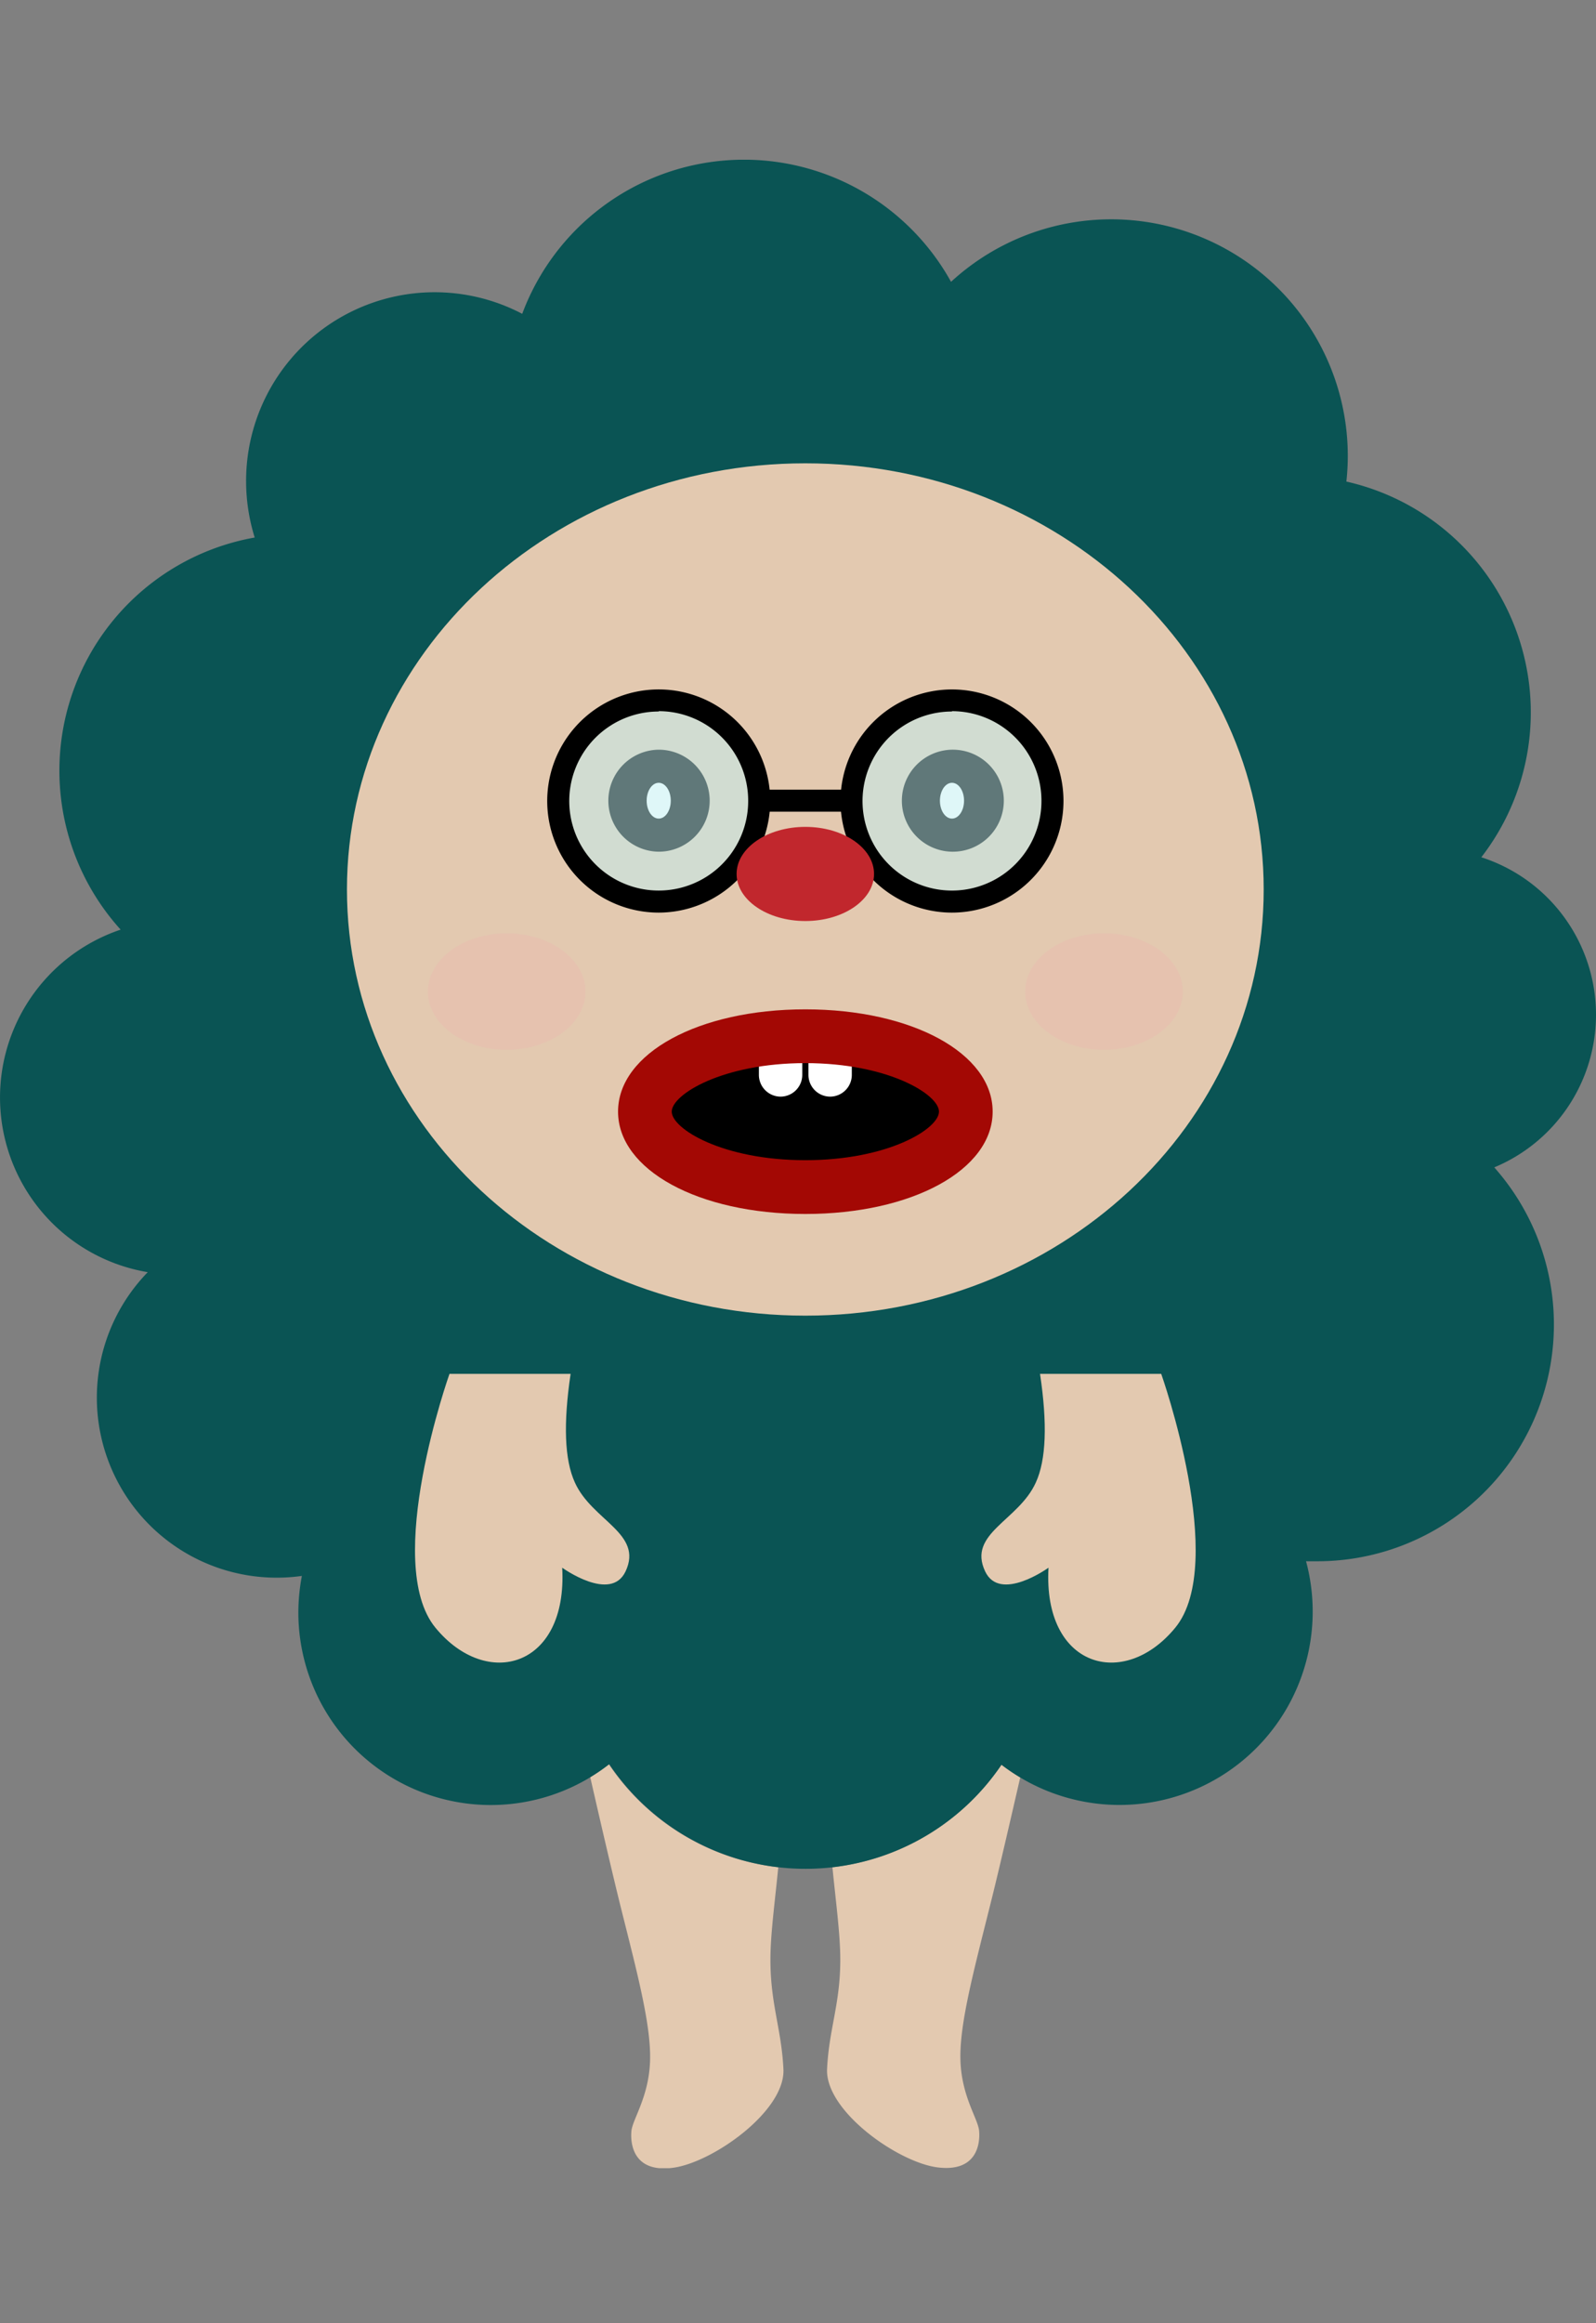<svg width="220" height="320" viewBox="0 0 220 320" fill="none" xmlns="http://www.w3.org/2000/svg"><rect x="0" y="0" width="220" height="320" fill="#808080" stroke="none"/><g clip-path="url(#a)"><path d="M106.207 269.168c.075-3.344.635-7.474 1.074-11.977A32.544 32.544 0 0 1 83.925 243a26.618 26.618 0 0 1-2.57 1.756c1.42 6.222 3.065 13.313 4.167 17.751 2.317 9.259 4.26 16.48 4.083 21.423-.177 4.942-2.42 7.978-2.57 9.613-.149 1.635.178 5.737 5.663 5.055 5.484-.682 15.574-7.811 15.293-13.594-.28-5.783-1.924-9.221-1.784-15.836ZM140.634 244.821a27.407 27.407 0 0 1-2.606-1.747 32.583 32.583 0 0 1-23.282 14.117c.439 4.475 1 8.633 1.074 11.977.141 6.615-1.532 10.025-1.812 15.808-.28 5.783 9.819 12.912 15.294 13.566 5.475.653 5.811-3.411 5.661-5.055-.149-1.644-2.391-4.671-2.569-9.613-.177-4.943 1.766-12.146 4.083-21.423 1.102-4.363 2.728-11.426 4.157-17.63Z" fill="#E3C9B0"/><path d="M220 139.782a22.794 22.794 0 0 0-15.808-21.703 32.588 32.588 0 0 0 4.898-30.978 32.587 32.587 0 0 0-23.499-20.77c.127-1.16.192-2.327.196-3.494a32.609 32.609 0 0 0-19.5-29.875 32.613 32.613 0 0 0-35.191 5.855 32.623 32.623 0 0 0-48.135-10.281 32.624 32.624 0 0 0-10.976 14.69 25.992 25.992 0 0 0-38.062 23.03c0 2.64.4 5.263 1.187 7.782a32.615 32.615 0 0 0-18.48 54.01 24.392 24.392 0 0 0 3.737 47.18 24.796 24.796 0 0 0 21.245 41.837 27.133 27.133 0 0 0-.486 5.035 26.526 26.526 0 0 0 29.298 26.378A26.527 26.527 0 0 0 83.98 243a32.62 32.62 0 0 0 42.333 10.616c4.718-2.5 8.75-6.12 11.742-10.542a26.633 26.633 0 0 0 41.191-11.729 26.636 26.636 0 0 0 .785-16.298h1.551a32.606 32.606 0 0 0 24.394-54.253A22.783 22.783 0 0 0 220 139.782Z" fill="#0A5454"/><path d="M78.656 189.233H61.96s-9.249 26.056-1.943 34.96c7.091 8.642 18.255 5.493 17.48-8.259 0 0 6.699 4.849 8.735.505 2.467-5.251-4.615-6.97-6.988-12.239-1.43-3.121-1.607-8.1-.588-14.967ZM143.362 189.233h16.705s9.24 26.056 1.943 34.96c-7.091 8.642-18.255 5.493-17.48-8.259 0 0-6.698 4.849-8.735.505-2.466-5.251 4.615-6.97 6.988-12.239 1.43-3.121 1.607-8.1.579-14.967ZM111.009 181.217c34.896 0 63.184-26.281 63.184-58.7 0-32.419-28.288-58.7-63.184-58.7s-63.184 26.281-63.184 58.7c0 32.419 28.288 58.7 63.184 58.7Z" fill="#E3C9B0"/><path d="M90.8 117.313a7.025 7.025 0 1 0 0-14.051 7.026 7.026 0 0 0 0 14.051ZM131.226 117.313a7.026 7.026 0 1 0 0-14.05 7.026 7.026 0 0 0 0 14.05Z" fill="#000"/><path d="M90.8 112.754c.92 0 1.664-1.104 1.664-2.466s-.745-2.467-1.663-2.467c-.919 0-1.663 1.105-1.663 2.467s.744 2.466 1.663 2.466ZM131.226 112.754c.919 0 1.663-1.104 1.663-2.466s-.744-2.467-1.663-2.467c-.918 0-1.663 1.105-1.663 2.467s.745 2.466 1.663 2.466Z" fill="#fff"/><path opacity=".5" d="M90.8 124.143c7.653 0 13.856-6.203 13.856-13.855s-6.203-13.855-13.855-13.855-13.855 6.203-13.855 13.855 6.203 13.855 13.855 13.855ZM131.226 124.143c7.652 0 13.856-6.203 13.856-13.855s-6.204-13.855-13.856-13.855-13.855 6.203-13.855 13.855 6.203 13.855 13.855 13.855Z" fill="#C0F0F2"/><path d="M90.8 125.703a15.366 15.366 0 0 1-14.193-9.477 15.368 15.368 0 0 1 26.95-14.464 15.378 15.378 0 0 1 2.613 8.526 15.4 15.4 0 0 1-15.37 15.415Zm0-27.7a12.33 12.33 0 0 0-11.393 7.612 12.332 12.332 0 1 0 23.726 4.719 12.329 12.329 0 0 0-3.598-8.747 12.34 12.34 0 0 0-8.734-3.632v.047Z" fill="#000"/><path d="M117.371 108.765h-12.724v3.036h12.724v-3.036Z" fill="#000"/><path d="M131.226 125.703a15.365 15.365 0 0 1-14.194-9.477 15.374 15.374 0 0 1 3.311-16.742 15.363 15.363 0 0 1 16.732-3.362 15.368 15.368 0 0 1 9.52 14.166 15.384 15.384 0 0 1-15.369 15.415Zm0-27.7a12.328 12.328 0 0 0-11.393 7.612 12.334 12.334 0 0 0 8.988 16.815 12.334 12.334 0 0 0 14.738-12.096 12.347 12.347 0 0 0-7.604-11.433 12.34 12.34 0 0 0-4.729-.945v.046Z" fill="#000"/><path d="M111.009 126.862c5.232 0 9.473-2.903 9.473-6.484s-4.241-6.484-9.473-6.484c-5.232 0-9.473 2.903-9.473 6.484s4.241 6.484 9.473 6.484Z" fill="#C1272D"/><path d="M111.009 163.503c12.218 0 22.123-4.651 22.123-10.389 0-5.737-9.905-10.389-22.123-10.389-12.218 0-22.123 4.652-22.123 10.389 0 5.738 9.905 10.389 22.123 10.389Z" fill="#000"/><path d="M107.599 151.05a3.002 3.002 0 0 1-2.99-2.99v-2.625h5.98v2.625a3.002 3.002 0 0 1-2.99 2.99ZM114.428 151.05a3.002 3.002 0 0 1-2.989-2.99v-2.625h5.979v2.625a2.997 2.997 0 0 1-2.99 2.99Z" fill="#fff"/><path d="M111.009 167.212c-14.715 0-25.814-6.063-25.814-14.098 0-8.034 11.1-14.088 25.814-14.088 14.715 0 25.823 6.063 25.823 14.088 0 8.026-11.099 14.098-25.823 14.098Zm0-20.778c-11.426 0-18.414 4.326-18.414 6.68 0 2.355 6.988 6.69 18.414 6.69 11.426 0 18.424-4.326 18.424-6.69 0-2.363-6.998-6.68-18.424-6.68Z" fill="#A30804"/><g opacity=".3" fill="#FF7BAC"><path opacity=".3" d="M69.845 144.603c6.001 0 10.866-3.593 10.866-8.025s-4.865-8.025-10.866-8.025c-6 0-10.865 3.593-10.865 8.025s4.865 8.025 10.865 8.025ZM152.182 144.603c6.001 0 10.865-3.593 10.865-8.025s-4.864-8.025-10.865-8.025-10.866 3.593-10.866 8.025 4.865 8.025 10.866 8.025Z"/></g></g><defs><clipPath id="a"><path fill="#fff" transform="translate(0 22)" d="M0 0h220v276.644H0z"/></clipPath></defs></svg>